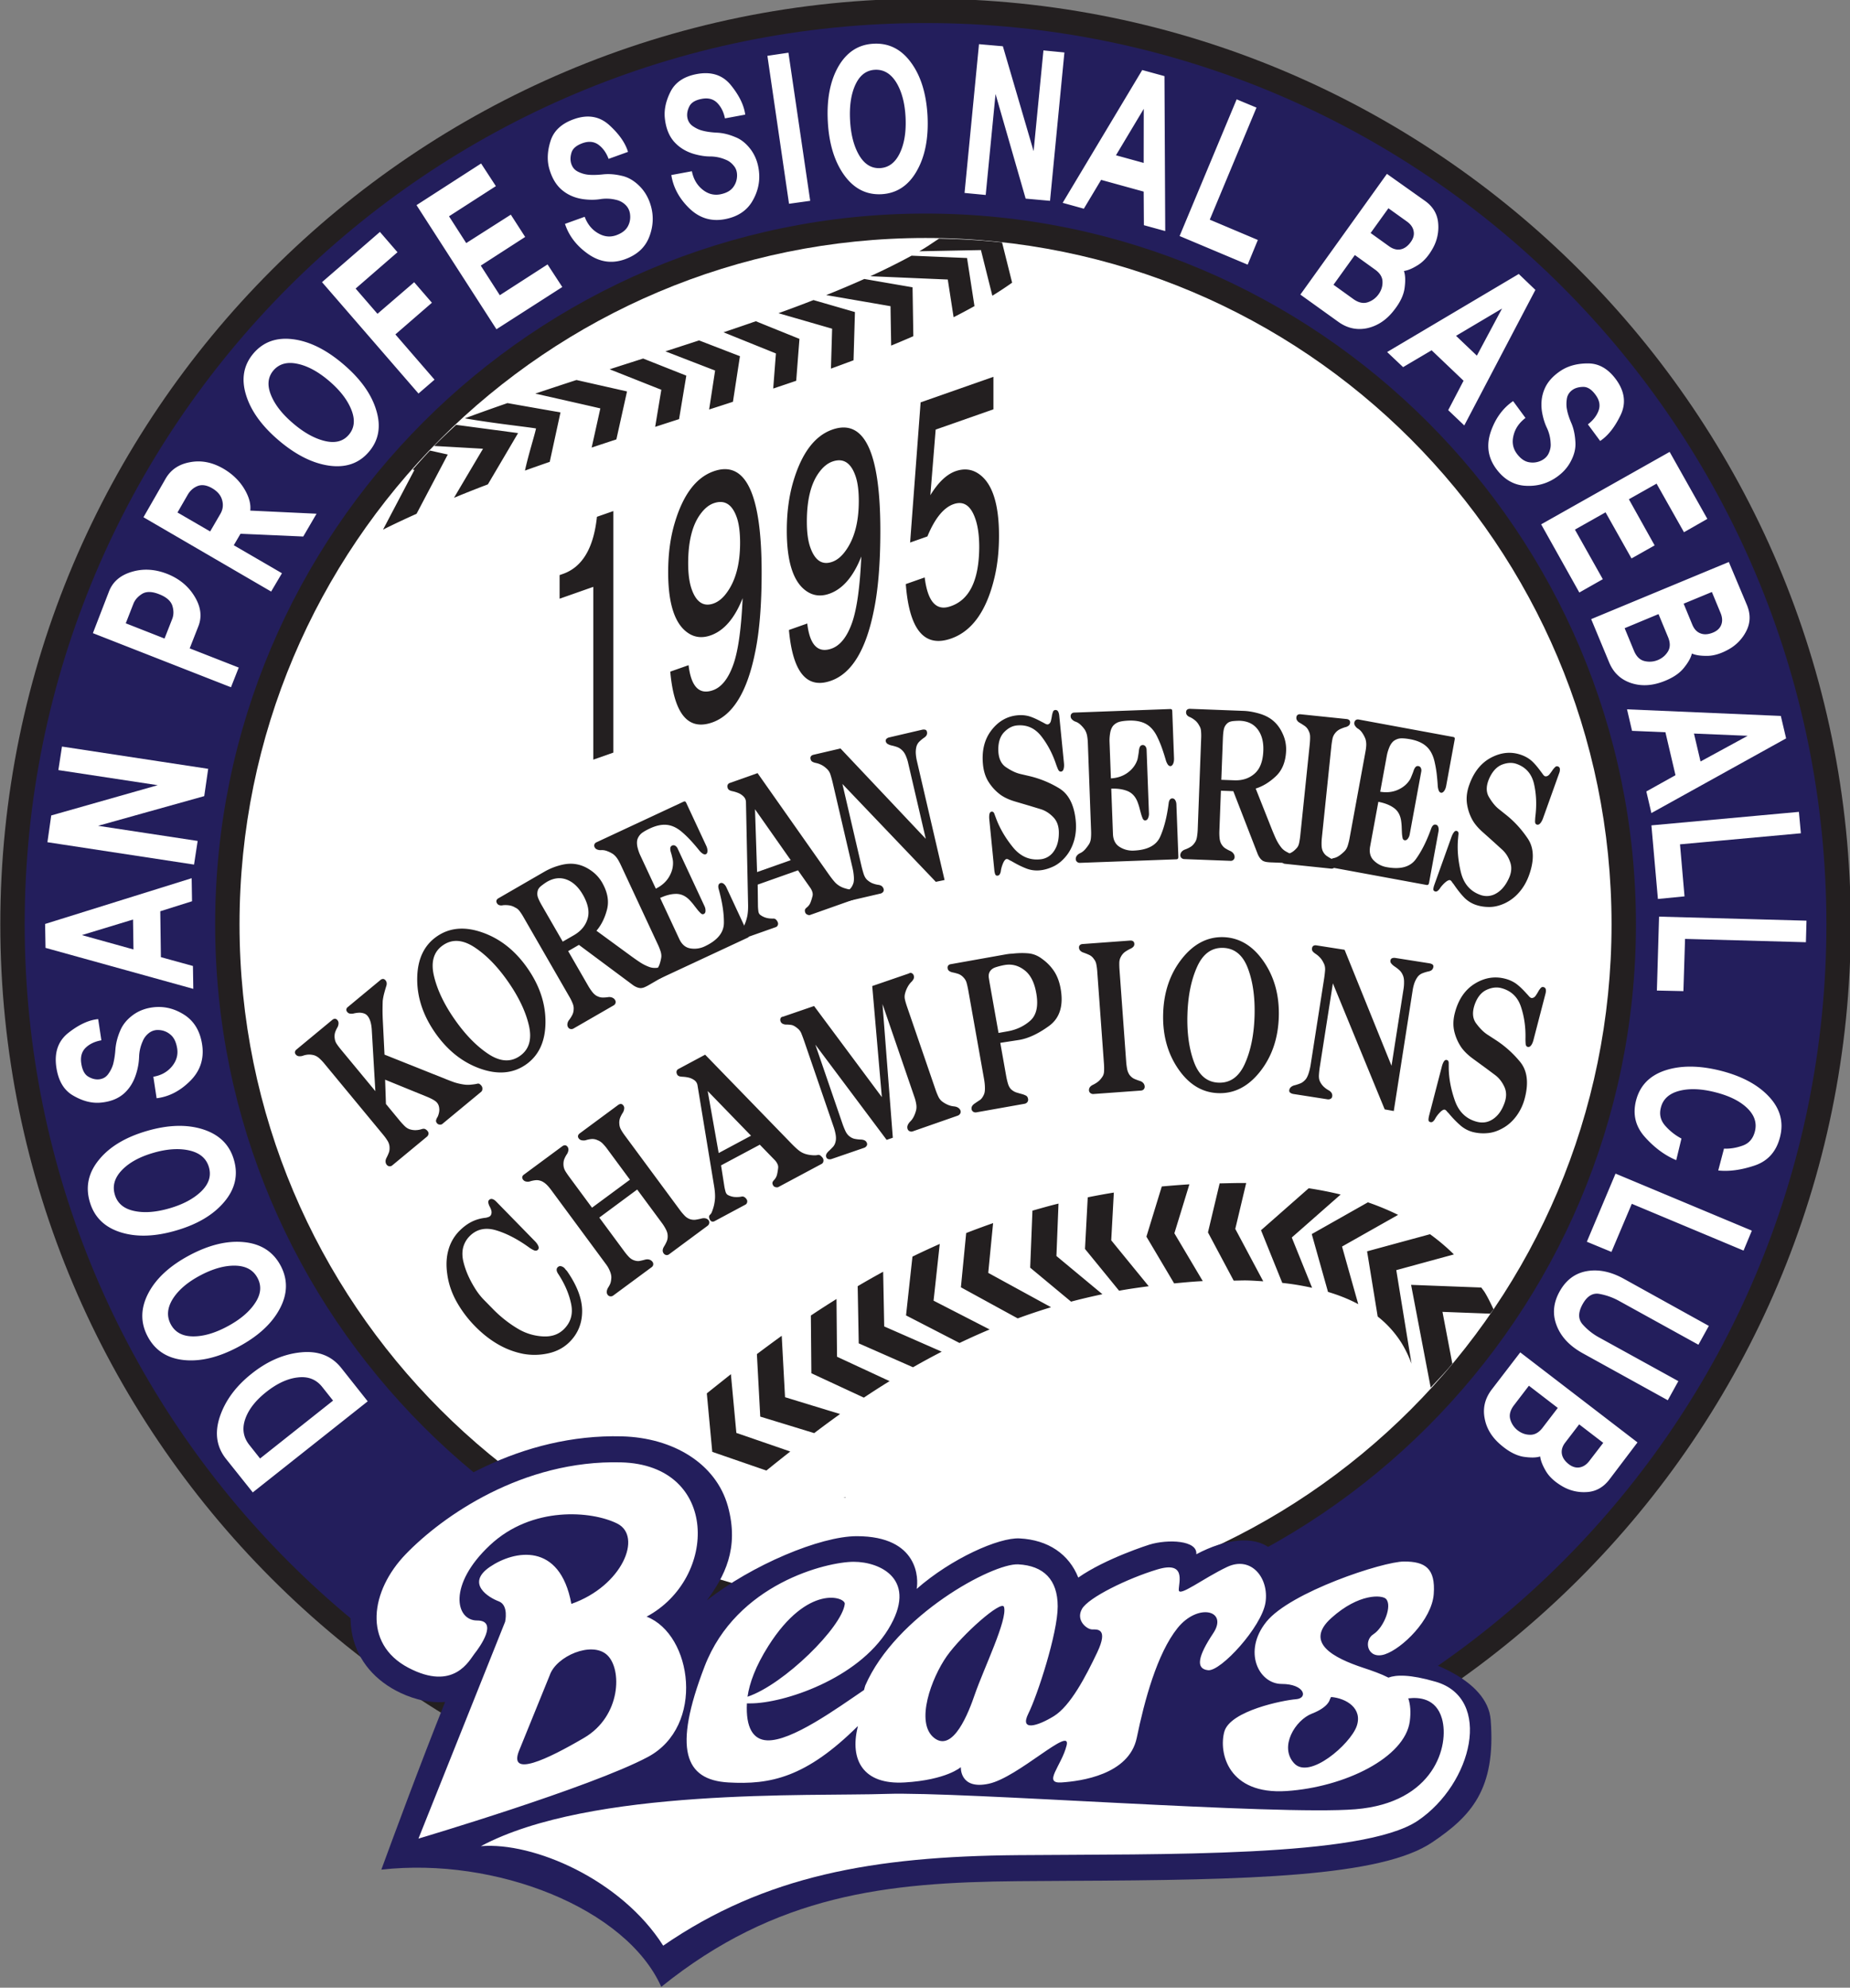 <svg xmlns="http://www.w3.org/2000/svg" xml:space="preserve" width="497.239" height="533.949" viewBox="0 0 497.239 533.949"><rect x="0" y="0" width="497.239" height="533.949" fill="#808080" stroke="none"/><defs><clipPath id="a" clipPathUnits="userSpaceOnUse"><path d="M0 841.89h595.276V0H0Z"/></clipPath></defs><g clip-path="url(#a)" style="stroke-width:.69" transform="matrix(1.932 0 0 -1.932 -335.733 1446.805)"><path d="M173.818 620.342c0-70.971 57.744-128.714 128.715-128.714 70.976 0 128.719 57.743 128.719 128.714 0 70.967-57.743 128.708-128.719 128.708-70.971 0-128.715-57.741-128.715-128.708" style="fill:#231f20;fill-opacity:1;fill-rule:nonzero;stroke:none;stroke-width:.69"/><path d="M427.861 620.342c0-69.218-56.118-125.328-125.328-125.328-69.209 0-125.324 56.11-125.324 125.328 0 69.209 56.115 125.319 125.324 125.319s125.328-56.11 125.328-125.319" style="fill:#231e5c;fill-opacity:1;fill-rule:nonzero;stroke:none;stroke-width:.69"/><path d="M203.706 620.342c0-54.5 44.334-98.828 98.827-98.828 54.5 0 98.831 44.328 98.831 98.828 0 54.49-44.331 98.827-98.831 98.827-54.493 0-98.827-44.337-98.827-98.827" style="fill:#231f20;fill-opacity:1;fill-rule:nonzero;stroke:none;stroke-width:.69"/><path d="M397.971 620.342c0-52.71-42.729-95.442-95.438-95.442-52.703 0-95.436 42.732-95.436 95.442s42.733 95.432 95.436 95.432c52.709 0 95.438-42.723 95.438-95.432" style="fill:#fff;fill-opacity:1;fill-rule:nonzero;stroke:none;stroke-width:.69"/><path d="M227.613 535.285v-.004c-3.784-3.91-5.621-8.848-4.926-13.21.563-3.533 2.765-6.471 6.199-8.286 1.686-.895 4.187-1.789 6.812-1.561-3.434-8.563-7.34-19.134-8.872-23.32 15.979 1.796 34.068-5.384 38.945-16.294 15.96 12.861 31.417 14.528 49.594 14.69l7.116.048c25.123.104 43.445.557 50.551 5.362 5.366 3.619 8.872 7.323 8.126 17.004-.436 5.79-9.358 8.309-9.97 8.452 2.927 1.791 5.714 6.648 5.684 9.824-.02 2.223-.294 7.528-7.743 6.729-2.458-.267-10.356-1.591-16.271-4.805-.527 1.49-1.295 2.842-2.51 3.756-2.133 1.592-5.96 1.315-10.145-.914.197 1.963-3.973 2.119-6.514 1.343-.066-.019-6.105-1.924-9.906-4.585-1.279 3.233-4.16 5.247-8.178 5.447-2.865.143-9.452-2.767-14.308-7.024.27 1.329.34 7.334-8.33 7.334-5.072 0-14.606-4.01-20.853-8.929 2.389 3.258 4.56 7.186 2.922 13.1-1.646 5.906-7.578 9.525-14.759 9.71-13.856.357-25.961-6.929-32.664-13.867" style="fill:#231e5c;fill-opacity:1;fill-rule:nonzero;stroke:none;stroke-width:.69"/><path d="M280.666 520c5.494 8.686 10.744 6.805 10.632 5.853-.355-3.196-8.445-11.201-13.528-12.905.271 1.894 1.116 4.238 2.896 7.052m24.825-1.414c2.13 3.009 7.64 7.875 7.959 6.847.532-1.729-2.795-8.515-4.063-12.172-.817-2.399-3.003-8.157-5.671-6.027-2.655 2.133-.351 8.332 1.775 11.352m-30.415-17.557c5.851-.339 10.81.661 18.043 7.842-.02-.081-.025-.139-.04-.218-1.065-4.43.71-7.982 6.564-7.624 5.848.356 7.801 2.128 7.801 2.128s-.182-3.191 3.896-2.304c4.084.879 11.532 8.151 10.82 5.318-.711-2.843-3.371-5.318-.711-5.142s9.4 1.061 10.47 6.205c1.063 5.142 2.825 11.708 5.666 15.251 2.846 3.544 7.1 2.481 4.969-.714-2.123-3.185-2.489-4.957-.705-5.138 1.767-.176 7.444 6.024 7.976 9.396.53 3.375-1.95 6.556-5.329 4.966-3.36-1.591-6.733-4.258-6.733-3.191s1.065 4.072-3.019 2.829c-4.072-1.229-9.568-3.896-10.454-5.491-.888-1.595.705-2.838 1.415-2.838.713 0 2.309.181.713-3.194-1.598-3.362-3.73-7.444-6.029-8.863-2.308-1.418-4.784-2.128-3.555.352 1.247 2.486 4.086 11.172 4.086 14.901 0 3.723-1.951 5.666-5.496 5.853-3.551.175-17.024-7.091-21.275-16.849-.071-.214-.117-.41-.172-.623-3.797-2.582-10.115-7.157-13.483-7-1.963.085-2.983 1.795-2.81 5.142h.492c4.611 0 14.903 3.373 19.156 10.281 4.258 6.919-1.062 9.404-4.786 9.404-3.721 0-16.313-3.018-20.749-14.546-4.436-11.524-2.752-15.777 3.279-16.133m87.431 7.8c-.899-2.482-6.565-7.444-8.69-5.143-2.138 2.309.167 6.028 2.476 6.913 2.312.896 2.48 1.953 2.48 1.953l.177.358c2.136-.177 4.434-1.596 3.557-4.081m10.989 6.204c-3.579 1.043-5.512.967-6.566.571-1.025.524-2.235.948-3.546 1.381-3.992 1.329-8.245 3.463-4.388 6.914 3.856 3.462 7.051 3.196 7.584 2.663.926-.924-.274-3.986-1.73-4.92-1.466-.923-.807-3.59 1.598-2.795 2.389.796 6.518 4.791 6.787 8.376.261 3.59-1.203 4.524-4.124 4.524-2.942 0-15.837-4.252-19.159-8.38-3.325-4.124-1.065-8.644 2.13-8.644 3.191 0 3.724-1.99 1.994-2.124-1.727-.128-9.177-1.594-9.977-4.523-.802-2.929.532-8.776 8.643-8.243 8.111.534 16.501 4.653 17.162 9.705.168 1.305.075 2.333-.21 3.18 1.463.172 3.863.053 4.685-2.822 1.067-3.725-1.063-11.706-12.048-12.596-11.002-.886-54.801 2.486-65.26 2.134-10.462-.358-41.146.884-56.397-7.267 7.274.614 19.509-4.615 25.363-13.834 14.185 9.753 29.254 12.415 49.297 12.586 20.039.176 48.05-.353 55.679 4.786 7.624 5.148 10.465 17.028 2.483 19.328m-127.5-9.571 4.253 10.461c.895 2.663 5.856 4.796 7.979 2.834 2.123-1.943 1.955-8.51-3.186-11.523-5.138-3.011-10.594-5.591-9.046-1.772m-14.006-12.244s23.935 7.1 31.917 11.353c7.984 4.258 6.206 17.024-.173 19.51 9.932 5.323 10.104 21.099-3.551 21.452-13.658.357-24.827-7.443-29.963-12.767-4.892-5.062-6.032-12.413.35-15.781 6.384-3.366 8.512 1.067 9.224 1.953.71.88 3.371 4.609.35 4.609-3.01 0-4.076 4.971 1.778 10.457 5.851 5.505 14.183 4.791 17.724 3.019 3.553-1.771.705-8.685-6.382-11.17-1.593 8.685-7.973 7.442-11.342 5.142-3.371-2.305-.185-4.258 1.243-4.786 1.415-.533.882-2.842.882-2.842z" style="fill:#fff;fill-opacity:1;fill-rule:nonzero;stroke:none;stroke-width:.69"/><path d="m259.098 644.217-2.785-.976v24.025l-4.687-1.649v3.286l.472.167c2.688.943 4.263 3.585 4.722 7.938l2.278.795zM273.065 678.894q-.993-.352-1.816-1.467c-1.154-1.529-1.737-3.828-1.737-6.891q.001-2.237.497-3.623c.639-1.79 1.654-2.447 3.028-1.962.657.234 1.271.719 1.816 1.466 1.258 1.691 1.882 4.019 1.882 6.977 0 1.347-.132 2.447-.391 3.309-.631 2.005-1.727 2.733-3.279 2.191m-6.044-23.415 2.546.896q.523-4.394 3.265-3.524 1.908.578 2.993 3.7c.661 1.919 1.077 4.957 1.265 9.142q-1.661-4.197-4.454-5.175c-1.171-.41-2.226-.295-3.165.353-1.826 1.246-2.742 4.065-2.742 8.422 0 2.543.302 4.825.916 6.876 1.167 3.925 2.973 6.31 5.418 7.168 4.448 1.561 6.67-3.12 6.67-14.052 0-4.553-.304-8.272-.916-11.177q-1.656-8.18-5.958-9.695c-3.368-1.176-5.31 1.176-5.838 7.066M289.568 684.684c-.654-.234-1.262-.718-1.808-1.457-1.161-1.539-1.737-3.838-1.737-6.89 0-1.495.16-2.71.495-3.625.646-1.799 1.65-2.452 3.025-1.97.667.233 1.269.722 1.816 1.466q1.888 2.536 1.89 6.986c0 1.348-.13 2.442-.398 3.3-.635 2.005-1.725 2.742-3.283 2.19m-6.038-23.414 2.549.9c.344-2.933 1.435-4.109 3.261-3.529 1.273.396 2.273 1.625 2.998 3.706.655 1.913 1.076 4.957 1.261 9.142q-1.657-4.203-4.452-5.18c-1.166-.41-2.226-.291-3.168.357-1.828 1.247-2.746 4.057-2.746 8.423 0 2.539.307 4.824.918 6.876 1.172 3.92 2.973 6.305 5.417 7.167 4.449 1.557 6.679-3.119 6.679-14.052 0-4.553-.308-8.272-.921-11.176q-1.655-8.188-5.955-9.696c-3.363-1.181-5.311 1.177-5.841 7.062M299.789 667.651l2.628.923c.411-3.337 1.588-4.68 3.521-4.032 2.677.852 4.033 3.585 4.066 8.224q-.001 2.52-.592 4.103-.95 2.61-2.977 1.896c-1.39-.486-2.608-1.986-3.642-4.49l-2.404-.847 1.461 19.489 10.129 3.553v-4.519l-8.036-2.819-.74-9.124q1.637 2.678 3.516 3.343c1.213.42 2.302.281 3.277-.415 1.836-1.3 2.759-4.162 2.759-8.556 0-2.086-.202-4.001-.616-5.768-1.094-4.656-3.112-7.508-6.049-8.533-3.723-1.308-5.819 1.22-6.301 7.572M291.379 540.6l.054.047c-.109.01-.208.029-.312.042zm47.862 43.594a139 139 0 0 1-3.84-.299c-1.037-3.381-2.137-6.976-2.137-6.976l3.855-6.501c1.313.125 2.625.253 3.984.319l-3.949 6.649c.185.603 1.118 3.636 2.087 6.808m-34.729-8.29a112 112 0 0 1-3.797-1.762c-.436-3.957-.893-8.176-.893-8.176l7.44-3.834a92 92 0 0 0 4.189 1.881l-7.801 4.005c.106.924.477 4.362.862 7.886m-14.365-7.656c-1.22-.763-2.41-1.525-3.566-2.301l.071-8.024 7.304-3.39c1.157.776 2.354 1.543 3.576 2.295l-7.309 3.391c-.013.852-.043 4.333-.076 8.029m6.49 3.79a116 116 0 0 1-3.543-2.01l.147-7.947s3.652-1.606 7.553-3.324q1.939 1.109 3.992 2.166c-3.792 1.662-7.244 3.181-8.002 3.51-.017 1.009-.083 4.438-.147 7.605m-21.18-14.244c-1.152-.918-2.27-1.804-3.351-2.67l.759-8.129 7.525-2.6c1.07.861 2.171 1.743 3.327 2.648-3.249 1.119-6.586 2.271-7.499 2.584-.087.934-.426 4.553-.761 8.167m7.071 5.339a213 213 0 0 1-3.455-2.548l.467-8.69s3.688-1.124 7.502-2.295q1.742 1.321 3.604 2.656a1759 1759 0 0 0-7.657 2.339c-.06 1.123-.274 5.033-.461 8.538m64.614 21.238c-1.261.019-2.463-.028-3.693-.048l-1.623-6.814s1.727-3.243 3.576-6.705c.604 0 1.177.033 1.79.024.807-.014 1.553-.076 2.324-.119-1.928 3.605-3.642 6.829-3.891 7.285.157.643.873 3.663 1.517 6.377m28.898-9.924a28 28 0 0 1-3.322 2.809c-3.865-1.047-8.756-2.38-8.756-2.38l1.474-9.062a14.5 14.5 0 0 0 3.345-3.725c.543-.89.99-1.842 1.365-2.833a7943 7943 0 0 0-2.121 13.005c1.19.324 4.725 1.291 8.015 2.186m5.514-7.629c-.386.8-.756 1.6-1.225 2.363-.147.237-.327.437-.475.662l-9.769.371s1.628-8.548 2.728-14.29c1.01 1.104 2.055 2.171 3.011 3.324-.555 2.941-1.113 5.833-1.372 7.212 1.679-.065 4.494-.17 6.646-.251.141.21.308.4.456.609m-13.278 13.129a36 36 0 0 1-4.202 1.742l-7.809-4.414s1.143-4.07 2.262-8.042c1.539-.462 2.942-1.024 4.207-1.701a4251 4251 0 0 0-2.256 8.01c1.202.677 4.875 2.753 7.798 4.405m-56.342-1.148a107 107 0 0 1-3.745-1.381l-.735-7.543s3.678-2.015 7.903-4.324a86 86 0 0 0 4.639 1.553l-8.737 4.776c.106 1.129.423 4.353.675 6.919m16.795 4.247a92 92 0 0 1-3.629-.661l-.383-7.177s2.363-2.89 4.742-5.809c1.342.248 2.734.438 4.124.624-2.45 2.995-4.839 5.923-5.215 6.386.036.643.203 3.728.361 6.637m-7.696-1.533c-1.24-.295-2.429-.643-3.627-.98-.152-3.877-.314-7.929-.314-7.929l5.686-4.723c1.425.38 2.882.718 4.366 1.032-2.894 2.4-5.806 4.819-6.4 5.315.026.657.154 3.818.289 7.285m39.252 1.262a52 52 0 0 1-4.444.871l-6.635-5.837 2.958-7.323a37 37 0 0 0 4.147-.681c-1.241 3.07-2.456 6.075-2.824 6.995.696.604 3.632 3.194 6.798 5.975" style="fill:#231f20;fill-opacity:1;fill-rule:nonzero;stroke:none;stroke-width:.69"/><path d="M215.215 557.343c-1.427-.153-2.896-.835-4.398-2.024-1.504-1.191-2.478-2.453-2.931-3.777q-.684-2 .575-3.586l1.494-1.885 10.155 8.048-1.494 1.881c-.839 1.066-1.97 1.514-3.401 1.343m-10.86-5.472c.761 2.262 2.237 4.262 4.443 6.004 2.197 1.748 4.492 2.734 6.874 2.958 2.387.233 4.251-.495 5.595-2.195l3.662-4.619-15.989-12.663-3.677 4.605c-1.36 1.682-1.659 3.648-.908 5.91M206.485 572.885c-1.476.029-3.109-.434-4.872-1.371-1.758-.933-3.03-2.029-3.809-3.266-.766-1.248-.86-2.406-.272-3.516q.885-1.65 3.044-1.68 2.183-.034 4.819 1.376c1.76.938 3.061 2.029 3.873 3.266.816 1.219.92 2.382.332 3.481-.588 1.11-1.616 1.677-3.115 1.71m-12.088-3.858c1.083 2.077 2.991 3.83 5.723 5.291 2.734 1.457 5.285 2.077 7.624 1.834 2.345-.239 4.037-1.333 5.067-3.257 1.03-1.939.989-3.939-.122-6.015-1.101-2.07-3.038-3.838-5.775-5.296q-4.094-2.183-7.565-1.823c-2.316.243-3.993 1.329-5.022 3.261-1.033 1.93-1 3.939.07 6.005M200.15 588.894c-1.436.334-3.13.233-5.042-.324-1.902-.551-3.366-1.351-4.375-2.404-1.012-1.058-1.337-2.176-.992-3.381.345-1.201 1.215-1.962 2.633-2.281q2.106-.48 4.968.348c1.915.552 3.401 1.356 4.451 2.381 1.05 1.038 1.395 2.142 1.045 3.343-.35 1.199-1.233 1.975-2.688 2.318m-12.585-1.262c1.476 1.805 3.706 3.129 6.66 3.986 2.967.862 5.58.933 7.819.21 2.24-.724 3.676-2.134 4.277-4.243.611-2.1.164-4.053-1.36-5.847-1.509-1.791-3.746-3.12-6.724-3.977-2.957-.861-5.539-.928-7.75-.215-2.209.715-3.622 2.13-4.226 4.23q-.923 3.164 1.304 5.856M192.338 607.78c.868.619 1.887.961 3.049 1.056 1.466.106 2.845-.285 4.144-1.151 1.299-.886 2.087-2.233 2.364-4.062.296-1.961-.254-3.652-1.659-5.052-1.4-1.4-2.962-2.205-4.674-2.409l-.454 2.99c1.062.18 1.92.646 2.561 1.404.642.762.898 1.61.754 2.533-.14.858-.434 1.5-.919 1.905a2.64 2.64 0 0 1-1.656.653 1.98 1.98 0 0 1-1.387-.444 2.7 2.7 0 0 1-.835-1.118 5.7 5.7 0 0 1-.501-2.214 8.7 8.7 0 0 0-.427-2.367c-.355-1.125-.933-2.039-1.727-2.729-.809-.691-1.854-1.099-3.178-1.223-1.225-.114-2.48.2-3.779.947-1.321.729-2.105 2.038-2.394 3.919-.325 2.12.251 3.743 1.717 4.876q2.18 1.694 4.096 1.871l.446-2.947c-.879-.157-1.61-.486-2.171-1.02-.553-.532-.77-1.265-.624-2.209.143-.933.478-1.542.984-1.828.495-.296.99-.414 1.461-.372.563.057.987.295 1.309.743.32.443.538.896.675 1.362.142.553.263 1.238.32 2.086.07.838.289 1.715.684 2.619.36.843.964 1.566 1.821 2.181M185.166 618.847l7.177-1.996-.061 4.157zm15.324 4.705-4.418-1.391.086-6.382 4.459-1.228.05-3.181-20.559 5.7-.058 3.325 20.389 6.361zM202.189 638.17l-14.764-4.128 13.848-2.105-.504-3.286-20.397 3.11.53 3.719 14.812 4.209-13.82 2.1.502 3.272 20.341-3.096zM197.75 664.651c-.223.667-.839 1.21-1.861 1.6q-1.448.57-2.333.047c-.584-.361-.992-.814-1.218-1.371l-1.067-2.729 5.394-2.119 1.073 2.734c.216.562.218 1.167.012 1.838m-5.653 4.7c1.593.48 3.226.381 4.903-.267 1.694-.667 2.978-1.714 3.847-3.157q1.31-2.15.526-4.138l-1.208-3.076 6.823-2.671-1.081-2.738-19.209 7.524 2.247 5.818q.782 1.999 3.152 2.705M204.68 679.317q-.263 1.006-1.4 1.667c-.746.429-1.416.529-1.994.31-.588-.233-1.05-.633-1.395-1.219l-1.425-2.468 4.545-2.637 1.43 2.457c.34.59.426 1.219.239 1.89m11.283-5.052-8.732.381-.933-1.595 6.701-3.891-1.504-2.547-17.762 10.332 3.1 5.396c.725 1.234 1.851 1.992 3.408 2.263 1.563.29 3.092-.024 4.613-.906q1.83-1.071 2.859-2.727c.685-1.115.987-2.149.878-3.101l9.222-.434zM222.667 691.86c-.543 1.381-1.57 2.724-3.104 4.034-1.527 1.3-3.003 2.1-4.429 2.39q-2.13.448-3.317-.924c-.776-.915-.893-2.047-.358-3.386.53-1.342 1.552-2.665 3.082-3.966 1.529-1.31 3.013-2.129 4.448-2.466q2.148-.5 3.31.871c.784.915.91 2.062.368 3.447m-8.111 9.833c2.293-.294 4.626-1.457 6.99-3.476 2.379-2.024 3.913-4.166 4.575-6.404.688-2.243.343-4.176-1.027-5.771-1.367-1.609-3.219-2.244-5.531-1.924-2.311.328-4.657 1.509-7.031 3.533q-3.555 3.03-4.545 6.352c-.67 2.214-.307 4.124 1.053 5.728 1.377 1.606 3.208 2.257 5.516 1.962M223.25 708.741l3.039-3.51 5.105 4.392 2.468-2.853-5.083-4.405 5.448-6.291-2.232-1.928-13.422 15.486 8.055 6.986 2.443-2.825zM242.84 703.084l-11.121 17.257 8.986 5.79 2.054-3.147-6.518-4.195 2.394-3.724 6.204 3.952 1.996-3.099-6.176-3.986 2.648-4.115 6.643 4.281 2.051-3.142zM262.72 723.013c.753-.743 1.301-1.681 1.618-2.824.395-1.424.309-2.862-.256-4.3q-.85-2.165-3.361-3.072-2.701-.971-5.123.729c-1.608 1.129-2.683 2.529-3.222 4.19l2.74.986q.573-1.534 1.846-2.277c.852-.505 1.697-.594 2.557-.285q1.172.423 1.613 1.253c.289.546.38 1.129.282 1.756a2.13 2.13 0 0 1-.701 1.281 2.7 2.7 0 0 1-1.237.629 5.5 5.5 0 0 1-2.192.095c-.718-.114-1.493-.114-2.328-.009-1.136.152-2.118.562-2.929 1.224-.822.662-1.421 1.623-1.806 2.904-.36 1.186-.317 2.496.127 3.915q.649 2.142 3.226 3.071c1.947.7 3.599.429 4.968-.814 1.36-1.237 2.229-2.482 2.6-3.719l-2.699-.972c-.319.849-.791 1.511-1.404 1.962-.62.448-1.36.529-2.223.22-.857-.31-1.359-.744-1.531-1.3-.173-.553-.185-1.053-.051-1.514q.242-.808.969-1.159a4.1 4.1 0 0 1 1.42-.414c.548-.052 1.233-.038 2.034.048q1.225.135 2.628-.2c.867-.19 1.676-.657 2.435-1.404M278.239 728.051c.619-.853 1.002-1.863 1.124-3.03.159-1.457-.158-2.846-.949-4.175-.791-1.314-2.067-2.138-3.814-2.462-1.885-.352-3.531.158-4.936 1.519-1.4 1.366-2.229 2.905-2.496 4.624l2.861.529c.213-1.072.695-1.901 1.453-2.529q1.137-.929 2.473-.686c.817.158 1.42.472 1.798.967.378.49.561 1.057.561 1.671 0 .539-.152.996-.487 1.372-.314.385-.69.657-1.106.814a5.5 5.5 0 0 1-2.14.443c-.731 0-1.499.128-2.309.361q-1.638.495-2.693 1.663c-.697.776-1.131 1.823-1.293 3.133-.165 1.219.091 2.486.753 3.814q.99 1.993 3.685 2.49c2.031.377 3.622-.147 4.763-1.585 1.147-1.424 1.796-2.781 1.963-4.057l-2.82-.524c-.178.886-.538 1.605-1.07 2.147-.528.538-1.248.739-2.151.567-.895-.167-1.461-.51-1.722-1.028-.264-.51-.358-1.006-.302-1.472.073-.557.335-.981.766-1.29.444-.301.888-.515 1.339-.624.535-.147 1.202-.242 2.014-.286q1.225-.05 2.559-.614c.822-.314 1.54-.905 2.176-1.752M283.542 720.531l-3.008 20.572 2.927.434 3.028-20.596zM298.963 727.58q.947 1.998.791 4.999c-.102 1.985-.537 3.591-1.294 4.829-.771 1.234-1.752 1.809-2.954 1.752q-1.802-.093-2.714-2.043c-.611-1.3-.857-2.943-.758-4.929q.152-3.005 1.26-4.904c.744-1.257 1.71-1.853 2.91-1.796 1.202.068 2.12.758 2.759 2.092m1.559 12.576c1.368-1.864 2.124-4.339 2.291-7.42.152-3.1-.35-5.657-1.516-7.676-1.157-2.028-2.803-3.091-4.903-3.2q-3.161-.158-5.192 2.676c-1.349 1.891-2.108 4.39-2.265 7.491-.157 3.08.337 5.619 1.484 7.609 1.164 1.99 2.789 3.048 4.895 3.148 2.105.114 3.852-.762 5.206-2.628M316.463 721.247l-4.19 14.546-1.369-14.038-2.943.282 2.01 20.685 3.322-.29 4.275-14.586 1.368 14.009 2.917-.286-2.001-20.628zM332.893 733.731l-3.866-6.457 3.856-1.062zm.02-16.18-.03 4.671-5.922 1.633-2.402-4.009-2.948.815 11.069 18.466 3.094-.848.107-21.542zM337.879 716.046l7.938 19.004 2.76-1.148-6.5-15.58 6.688-2.824-1.415-3.433zM364.043 706.832a2.96 2.96 0 0 1 1.522 1.123c.373.519.563 1.105.543 1.744-.01.633-.358 1.195-1.03 1.675l-2.817 2.029-2.971-4.133 2.76-1.986c.703-.505 1.375-.653 1.993-.452m4.591 7.361c.517.105.994.444 1.405 1.02q.555.766.396 1.524c-.091.505-.401.942-.92 1.319l-2.585 1.851-2.476-3.441 2.574-1.849c.535-.381 1.069-.528 1.606-.424m.551-5.342c-.124-1.01-.632-2.066-1.515-3.172-1.022-1.314-2.262-2.128-3.695-2.448q-2.148-.448-3.999.873l-5.296 3.799 12.042 16.785 5.305-3.761c1.107-.79 1.71-1.815 1.822-3.067a5.98 5.98 0 0 0-.741-3.515c-.578-1.047-1.26-1.818-2.019-2.304-.771-.496-1.436-.776-2.001-.857.195-.548.231-1.324.097-2.333M382.735 705.96l-6.398-3.79 2.898-2.757zm-7.486-14.124 2.135 4.091-4.444 4.233-3.968-2.343-2.22 2.1 18.312 10.852 2.313-2.214-9.894-18.847zM392.282 684.684c-.492-.937-1.248-1.724-2.257-2.362q-1.883-1.18-4.2-.99c-1.548.138-2.848.919-3.906 2.353-1.131 1.542-1.388 3.242-.761 5.118.639 1.866 1.674 3.301 3.119 4.291L386 690.75c-.87-.657-1.431-1.471-1.661-2.423-.246-.957-.092-1.8.451-2.534.492-.67 1.045-1.071 1.653-1.189a2.74 2.74 0 0 1 1.766.228c.481.238.84.586 1.04 1.047.203.458.292.905.248 1.362a5.45 5.45 0 0 1-.522 2.134c-.309.643-.537 1.395-.68 2.232-.172 1.129-.061 2.187.351 3.158.403.972 1.166 1.829 2.277 2.562q1.567 1.02 3.805 1.004c1.491-.003 2.774-.747 3.86-2.219 1.217-1.666 1.44-3.328.629-4.994-.807-1.667-1.75-2.853-2.831-3.567l-1.704 2.309c.725.558 1.222 1.191 1.486 1.915.261.719.127 1.452-.426 2.195-.533.733-1.091 1.094-1.675 1.099-.578 0-1.08-.124-1.475-.38q-.71-.477-.837-1.262c-.081-.542-.081-1.028.015-1.495q.138-.809.624-1.933c.32-.758.492-1.615.547-2.576q.101-1.331-.659-2.739M388.179 675.96l17.875 10.072 5.245-9.315-3.251-1.856-3.813 6.756-3.852-2.171 3.581-6.414-3.216-1.815-3.611 6.411-4.261-2.401 3.88-6.895-3.267-1.853zM402.544 656.951a3 3 0 0 1 1.89.148q.898.38 1.392 1.195c.327.553.327 1.209.008 1.98l-1.327 3.205-4.712-1.961 1.298-3.143q.501-1.194 1.451-1.424m7.811 3.843c.502-.195 1.086-.153 1.741.119.575.238.959.605 1.141 1.09.185.486.15 1.015-.087 1.605l-1.219 2.943-3.929-1.624 1.207-2.924q.388-.93 1.146-1.209m-2.358-4.839c-.644-.79-1.639-1.419-2.968-1.904-1.577-.566-3.053-.614-4.448-.123-1.375.49-2.361 1.432-2.942 2.833l-2.501 6.018 19.149 7.944 2.519-5.986q.777-1.889-.069-3.576a6 6 0 0 0-2.491-2.596q-1.575-.88-2.952-.895c-.913-.009-1.628.091-2.146.325-.131-.573-.506-1.253-1.151-2.04M416.909 646.556l-7.471.314.913-3.885zm-14.098-7.738 4.055 2.262-1.4 5.97-4.644.196-.698 2.991 21.397-.919.735-3.12-18.743-10.385zM403.518 634.104l20.518 1.875.275-2.976-16.816-1.538.629-7.234-3.703-.361zM404.581 621.414l20.511-.563-.082-2.996-16.813.463-.228-7.262-3.69.081zM406.97 587.552c-1.585.666-3.032 1.738-4.345 3.205-1.318 1.461-1.734 3.156-1.248 5.076q.795 3.108 4.043 4.195 3.267 1.08 7.721-.038c2.949-.748 5.199-1.953 6.736-3.61 1.552-1.656 2.064-3.528 1.537-5.6-.513-2.038-1.702-3.362-3.559-3.981-1.859-.619-3.542-.847-5.04-.681l.8 3.038q1.26-.058 2.592.419 1.329.465 1.709 1.982.445 1.762-1.072 3.233c-1.02.981-2.496 1.714-4.464 2.21-1.948.494-3.619.551-5.017.18-1.384-.372-2.24-1.143-2.529-2.324-.253-.967-.033-1.819.642-2.561a7.9 7.9 0 0 1 2.221-1.738zM398.526 585.681l18.964-7.929-1.154-2.772-15.547 6.505-2.831-6.69-3.424 1.414zM393.961 560.705c-1.803.999-3.013 2.271-3.621 3.847-.614 1.561-.478 3.142.4 4.729.883 1.594 2.138 2.546 3.774 2.838 1.643.29 3.353-.062 5.159-1.057l11.832-6.553-1.448-2.619-11.023 6.081a8.9 8.9 0 0 1-2.721.98q-1.427.28-2.377-1.442c-.634-1.153-.624-2.086.031-2.81a8.4 8.4 0 0 1 2.264-1.794l11.033-6.077-1.468-2.657zM383.882 551.514a2.98 2.98 0 0 1 1.06-1.553c.515-.386 1.08-.59 1.722-.59.632-.01 1.21.315 1.718.981l2.109 2.752-4.016 3.086-2.071-2.705c-.527-.69-.699-1.343-.522-1.971m7.178-4.801c.091-.527.406-1.004.966-1.438.495-.375 1.002-.524 1.499-.442q.762.129 1.349.886l1.943 2.529-3.35 2.57-1.925-2.513c-.414-.529-.568-1.058-.482-1.592m-5.352-.4c-.994.172-2.023.701-3.104 1.62-1.271 1.062-2.04 2.315-2.292 3.753-.27 1.441.068 2.762.986 3.97l3.972 5.172 16.31-12.519-3.926-5.181c-.83-1.071-1.872-1.652-3.125-1.723a5.9 5.9 0 0 0-3.465.837q-1.553.921-2.236 2.091-.69 1.177-.786 2.019c-.561-.176-1.327-.19-2.334-.039" style="fill:#fff;fill-opacity:1;fill-rule:nonzero;stroke:none;stroke-width:.69"/><path d="M248.243 694.136c4.048-.914 7.918-1.79 9.051-2.057l-1.209-5.448q1.714.574 3.439 1.139l1.481 6.667-7.036 1.59a661 661 0 0 1-5.726-1.891m-9.808-3.438c4.055-.709 8.641-1.185 9.912-1.408-.236-1.087-1.055-3.625-1.54-5.858 1.144.415 2.293.814 3.447 1.214l1.494 6.876s-3.531.614-7.376 1.295c-2.003-.694-3.987-1.4-5.937-2.119m62.157 22.615a92 92 0 0 0-5.738-2.854c3.196-.136 9.235-.399 10.774-.461l.811-5.242c.998.51 1.971 1.023 2.903 1.547-.549 3.562-1.035 6.685-1.035 6.685zm-42.007-15.796c3.245-1.281 6.326-2.51 7.193-2.847-.127-.776-.474-2.838-.857-5.157q1.665.54 3.325 1.076l1.007 6.043s-2.721 1.08-6.006 2.38c-1.547-.494-3.104-.99-4.662-1.495m-24.414-10.661c2.415-.133 5.058-.286 6.8-.386-.743-1.253-2.361-3.982-4.035-6.82 1.544.64 3.12 1.262 4.712 1.867 2.283 3.858 4.2 7.129 4.2 7.129l-8.623 1.148c-1.03-.967-2.067-1.923-3.054-2.938m59.846 23.218a149 149 0 0 0-5.301-2.242c3.774-.648 7.845-1.348 8.948-1.543.008-.757.046-2.943.089-5.476q1.571.645 3.084 1.305l-.108 6.799s-3.445.59-6.712 1.157m-62.829-26.504c.064-.015.176-.043.239-.053-.989-1.875-3.241-6.152-4.362-8.29 1.511.757 3.069 1.485 4.662 2.2l4.341 8.238s-1.105.248-2.475.553c-.827-.863-1.618-1.758-2.405-2.648m81.994 31.58c-2.882.32-5.814.477-8.769.535-.91-.592-1.763-1.202-2.751-1.758 3.399.067 7.436.143 8.58.167.236-.938.915-3.667 1.587-6.348q1.444.885 2.752 1.815zm-31.106-9.833c2.922-.847 6.394-1.847 7.462-2.157-.017-.634-.081-2.814-.162-5.548 1.06.382 2.105.773 3.142 1.158.109 3.68.195 6.705.195 6.705l-5.767 1.666a180 180 0 0 0-4.87-1.824m-7.644-2.656c3.277-1.324 6.493-2.62 7.289-2.944-.051-.629-.198-2.561-.378-4.876 1.073.362 2.143.714 3.199 1.081l.451 5.824s-3.003 1.209-6.067 2.452a506 506 0 0 0-4.494-1.537m-8.085-2.648a5168 5168 0 0 1 6.913-2.672c-.101-.652-.423-2.771-.832-5.414 1.109.358 2.212.709 3.313 1.072l.974 6.338-5.687 2.195c-1.552-.505-3.109-1.01-4.681-1.519M240.512 598.132a1.5 1.5 0 0 0 .228-.219.65.65 0 0 0 .145-.457c-.008-.176-.064-.309-.16-.39l-5.417-4.481q-.13-.108-.366-.086a.51.51 0 0 0-.37.186c-.132.157-.167.314-.116.476q.082.25.21.429.158.372.206.709c.035.224.022.457-.031.7a1.27 1.27 0 0 1-.421.696c-.229.195-.624.413-1.194.652l-5.874 2.395.113-3.376 1.973-2.391c.183-.213.391-.443.62-.671q.348-.341.728-.462.456-.136.859-.114c.269.009.538.057.796.142q.301.092.482.005a1 1 0 0 0 .335-.276.5.5 0 0 0 .125-.41.6.6 0 0 0-.237-.39l-4.788-3.962a.55.55 0 0 0-.4-.138.55.55 0 0 0-.376.205.74.74 0 0 0-.167.453q-.013.264.147.552c.117.233.223.461.309.695q.138.35.087.9a1.9 1.9 0 0 1-.31.805 7 7 0 0 1-.538.742l-8.154 9.857a7 7 0 0 1-.773.82 2 2 0 0 1-.667.395 2.5 2.5 0 0 1-.898.104 2.8 2.8 0 0 1-.759-.175 1.5 1.5 0 0 0-.489-.048.62.62 0 0 0-.439.228q-.154.185-.121.377a.57.57 0 0 0 .218.333l4.955 4.1q.204.172.391.166.192.001.345-.19a.64.64 0 0 0 .15-.48 1.3 1.3 0 0 0-.13-.486 4 4 0 0 1-.335-.71 1.9 1.9 0 0 1-.06-.881q.045-.394.268-.737.228-.351.673-.887l4.71-5.69-.5 8.542q-.061.936-.328 1.505-.266.567-.684.733a2 2 0 0 1-.748.13 4 4 0 0 1-.817-.124 1.5 1.5 0 0 0-.48 0 .6.6 0 0 0-.355.219c-.101.123-.142.252-.121.371a.46.46 0 0 0 .167.294l4.58 3.791a.53.53 0 0 0 .356.138c.126 0 .241-.066.345-.19a.67.67 0 0 0 .157-.356q.023-.201-.046-.42a18 18 0 0 1-.273-.933 8 8 0 0 1-.229-1.134 37 37 0 0 1-.025-1.167q-.007-.635.035-1.514l.239-4.805 8.461-3.376c.535-.214.968-.38 1.311-.495a8.4 8.4 0 0 1 1.23-.281 3.8 3.8 0 0 1 1.02-.024q.542.052.806.114.282.078.416-.033" style="fill:#231f20;fill-opacity:1;fill-rule:nonzero;stroke:none;stroke-width:.69"/><path d="M247.36 606.261c-.444 1.929-1.405 3.953-2.886 6.086-1.481 2.128-3.044 3.728-4.69 4.808q-2.47 1.615-4.395.272-1.913-1.328-1.253-4.214c.446-1.928 1.4-3.948 2.871-6.062q2.203-3.164 4.677-4.814c1.651-1.101 3.119-1.199 4.405-.305q1.931 1.343 1.271 4.229m-6.442 12.937q3.705-1.308 6.254-4.976 2.55-3.67 2.488-7.599-.058-3.928-2.736-5.791-2.68-1.857-6.371-.543-3.694 1.322-6.247 4.986-2.55 3.671-2.488 7.6.058 3.927 2.719 5.777 2.676 1.863 6.381.546M255.521 621.127q.43 1.443-.659 3.334-.927 1.607-2.257 2.104-1.325.5-2.737-.313a8 8 0 0 1-.74-.52q-.454-.343-.543-.714-.125-.457.013-.885c.091-.292.284-.686.578-1.196l2.886-5 1.558.895c.981.572 1.618 1.334 1.901 2.295m10.851-6.848a.6.6 0 0 0 .253-.223.54.54 0 0 0 .056-.439.5.5 0 0 0-.228-.323l-2.326-1.343a6 6 0 0 0-.649-.337 1.6 1.6 0 0 0-.543-.138c-.19.003-.383.046-.57.123a2.6 2.6 0 0 0-.584.333l-7.467 5.553-1.494-.867 2.808-4.871q.212-.366.507-.757.296-.393.63-.586.442-.237.831-.238a4.5 4.5 0 0 1 .797.057q.31.037.57-.077a.8.8 0 0 0 .381-.323.54.54 0 0 0 .063-.42.55.55 0 0 0-.269-.333l-5.569-3.209a.58.58 0 0 0-.431-.072.5.5 0 0 0-.34.258c-.081.138-.112.3-.081.48.025.177.101.353.228.515q.25.323.441.695.19.37.198.833.024.399-.172.848c-.125.3-.259.576-.404.818l-6.376 11.059a8 8 0 0 1-.596.918q-.25.317-.594.467a2.2 2.2 0 0 1-.867.305 3.6 3.6 0 0 1-.837.014.9.9 0 0 0-.456 0 .55.55 0 0 0-.373.285q-.127.214-.058.391.062.18.274.296l6.437 3.719a9 9 0 0 0 2.097.856q1.184.328 2.184.172c.71-.105 1.405-.385 2.084-.848a5.2 5.2 0 0 0 1.601-1.696q1.151-1.998.695-3.771-.459-1.772-1.469-2.952l4.695-3.433q.719-.529 1.347-.942a6.3 6.3 0 0 1 1.258-.643 2.24 2.24 0 0 1 1.024-.143q.557.042.827.057c.193.013.345-.006.467-.068" style="fill:#231f20;fill-opacity:1;fill-rule:nonzero;stroke:none;stroke-width:.69"/><path d="M277.881 618.932q.092-.19.059-.29t-.165-.163l-12.179-5.676a.55.55 0 0 0-.408-.023.5.5 0 0 0-.323.286.72.72 0 0 0-.04.485q.061.26.271.495.285.301.444.758c.102.31.177.614.228.928.036.262.003.552-.096.862a8 8 0 0 1-.333.853l-5.176 11.099c-.198.42-.375.748-.533.971-.157.23-.35.429-.567.596q-.42.272-.875.429a1.9 1.9 0 0 1-.835.114 1.3 1.3 0 0 0-.492.086.63.63 0 0 0-.361.319.51.51 0 0 0-.03.404.54.54 0 0 0 .295.29l12.087 5.635a.34.34 0 0 0 .224.038q.09-.028.177-.22l2.762-5.919q.195-.413.18-.757c-.007-.223-.076-.37-.208-.433q-.197-.087-.441.066a2 2 0 0 0-.484.443q-.509.637-1.083 1.272c-.386.423-.799.838-1.249 1.228q-1.04.922-2.12 1.057-1.084.135-2.429-.495-.761-.357-1.157-.67a1.9 1.9 0 0 1-.584-.878c-.075-.329-.065-.69.031-1.095q.151-.6.368-1.066l2.173-4.658c.83.41 1.454.971 1.862 1.676.414.711.584 1.439.518 2.187a5 5 0 0 1-.117.567 6 6 0 0 1-.155.58q-.121.38-.094.628c.02.168.104.282.249.353a.46.46 0 0 0 .431-.019.83.83 0 0 0 .342-.396l3.751-8.042c.087-.186.127-.386.127-.609-.005-.229-.081-.376-.243-.448-.142-.072-.289-.029-.436.115a5 5 0 0 0-.401.432q-.253.318-.528.677a8 8 0 0 1-.581.681c-.557.59-1.184.885-1.871.89-.693.004-1.441-.186-2.253-.561l2.661-5.706q.536-1.157 1.562-1.313a3.34 3.34 0 0 1 1.963.276q2.654 1.24 2.684 3.248.027 2.006-.713 4.68-.099.322-.053.543a.41.41 0 0 0 .238.315q.236.107.477-.063a1.26 1.26 0 0 0 .381-.476z" style="fill:#231f20;fill-opacity:1;fill-rule:nonzero;stroke:none;stroke-width:.69"/><path d="m278.81 636.342.289-8.733 4.682 1.657zm13.975-11.367q.18-.229.23-.372a.65.65 0 0 0-.002-.451.45.45 0 0 0-.266-.287l-6.268-2.218q-.157-.058-.383.042a.5.5 0 0 0-.296.295q-.079.23-.041.372.035.148.231.31c.254.2.433.433.54.709q.161.41.264.834.097.293-.01.643a2.1 2.1 0 0 1-.305.6l-1.689 2.399-5.607-1.986.038-2.985q.009-.317.055-.69c.026-.249.122-.429.279-.543a2.4 2.4 0 0 1 .777-.387c.281-.085.608-.122.981-.119a.51.51 0 0 0 .418-.142 1 1 0 0 0 .254-.395.48.48 0 0 0-.013-.391.45.45 0 0 0-.264-.257l-4.456-1.576a.5.5 0 0 0-.37 0q-.163.069-.254.324c-.045.114-.055.238-.045.377a.36.36 0 0 0 .213.299c.117.105.198.205.251.3q.08.136.195.372c.203.394.355.833.467 1.308.111.481.157 1.086.137 1.805l-.294 14.215c-.021.29-.135.542-.345.748a2.3 2.3 0 0 1-.731.48 5 5 0 0 1-.867.258q-.48.105-.584.39-.098.287-.015.481a.46.46 0 0 0 .269.252l3.888 1.376 9.881-14.038q.567-.8.947-1.2a3 3 0 0 1 .953-.643q.24-.107.69-.223.449-.112.695-.091c.18.019.33-.043.452-.195" style="fill:#231f20;fill-opacity:1;fill-rule:nonzero;stroke:none;stroke-width:.69"/><path d="M302.479 647.403q.195-.043.248-.28a.68.68 0 0 0-.031-.448c-.061-.138-.187-.271-.387-.401a5 5 0 0 1-.653-.543 1.57 1.57 0 0 1-.416-.798 3.3 3.3 0 0 1-.055-.914c.025-.311.068-.611.137-.911l3.86-16.604-1.217-.252-12.996 13.608 2.657-11.428q.125-.53.295-1.067c.117-.361.271-.628.461-.814.234-.214.477-.38.731-.486q.38-.157.791-.223.35-.038.553-.195a.77.77 0 0 0 .256-.424.44.44 0 0 0-.086-.381.66.66 0 0 0-.391-.229l-4.507-1.047a.86.86 0 0 0-.481-.005q-.197.064-.254.3a.72.72 0 0 0 .071.486c.086.161.218.309.406.432.193.153.388.32.583.515q.29.283.459.823c.058.239.074.553.043.93q-.045.564-.17 1.099l-2.741 11.781a16 16 0 0 1-.332 1.219 1.8 1.8 0 0 1-.546.852q-.373.35-.751.529a3 3 0 0 1-.735.252q-.284.058-.48.168c-.134.071-.22.199-.261.375q-.054.238.056.391.113.149.347.205l3.762.876 11.864-12.562-2.465 10.596q-.092.413-.293.9c-.133.323-.286.565-.456.738q-.361.383-.788.533c-.289.1-.547.171-.791.219-.211.057-.38.123-.515.209a.53.53 0 0 0-.251.334q-.056.236.096.38a.77.77 0 0 0 .383.195l4.538 1.058c.17.038.319.044.452.009M321.1 639.274q2-1.19 2.328-4.518.143-1.45-.219-2.738-.372-1.293-1.143-2.219c-.535-.648-1.119-1.115-1.753-1.414-.639-.296-1.26-.477-1.864-.534a4.1 4.1 0 0 0-1.92.266c-.629.244-1.306.582-2.045 1.02a3 3 0 0 0-.39.205q-.22.129-.38.052-.228-.144-.421-.619a4.6 4.6 0 0 1-.27-.914 1.3 1.3 0 0 0-.113-.453q-.106-.272-.346-.295-.263-.027-.344.21a2.3 2.3 0 0 0-.116.566l-.694 6.991c-.035.318-.025.585.016.795.046.204.147.319.304.334q.267.029.381-.301.116-.321.218-.585.757-2.064 2.323-4.014c1.045-1.305 2.319-1.877 3.815-1.729a2.53 2.53 0 0 1 1.892 1.086q.699.97.72 2.472c.03.956-.218 1.718-.745 2.276q-.796.836-1.766 1.137l-1.516.462-2.05.605c-.801.233-1.471.542-2.006.914a6.6 6.6 0 0 0-1.641 1.733q-.683 1.03-.827 2.481-.288 2.872 1.157 4.758 1.439 1.885 3.612 2.1a4.4 4.4 0 0 0 1.555-.105q.715-.19 1.863-.811c.137-.065.285-.147.457-.242q.254-.144.421-.095c.198.081.333.247.393.51q.095.392.15.795.037.157.116.41c.059.166.165.261.322.276q.264.022.393-.191c.087-.142.142-.338.168-.576l.657-6.628q.046-.482-.054-.809c-.062-.225-.185-.344-.359-.358q-.263-.027-.422.338-.155.363-.258.661-.752 2.249-2.075 3.934c-.888 1.123-2.011 1.614-3.381 1.481q-.956-.094-1.763-.923-.812-.829-.824-2.387c.002-1.181.358-2.014 1.069-2.491.705-.48 1.363-.79 1.966-.937l1.285-.3a14.3 14.3 0 0 0 4.124-1.682" style="fill:#231f20;fill-opacity:1;fill-rule:nonzero;stroke:none;stroke-width:.69"/><path d="M337.707 629.766c.005-.143-.018-.239-.063-.296-.046-.052-.117-.076-.21-.086l-13.43-.494a.56.56 0 0 0-.389.138.5.5 0 0 0-.182.39.7.7 0 0 0 .152.462q.156.214.441.352.377.166.701.524.321.366.572.766.204.343.244.833c.03.325.035.629.025.911l-.451 12.237a7 7 0 0 1-.114 1.11 2.6 2.6 0 0 1-.292.762 4 4 0 0 1-.639.738 1.9 1.9 0 0 1-.725.429 1.2 1.2 0 0 0-.416.276.6.6 0 0 0-.208.432.49.49 0 0 0 .127.382c.093.1.217.147.38.153l13.331.494c.095 0 .168-.014.218-.052q.072-.057.08-.271l.245-6.529q.013-.457-.127-.767c-.1-.204-.219-.309-.366-.318q-.213-.009-.381.233a2.1 2.1 0 0 0-.268.595q-.224.781-.507 1.595a15 15 0 0 1-.67 1.615q-.601 1.257-1.542 1.799-.944.543-2.432.491-.84-.035-1.327-.176a1.85 1.85 0 0 1-.882-.576q-.297-.41-.391-1.02a6 6 0 0 1-.081-1.128l.192-5.134c.926.053 1.715.33 2.372.82q.977.735 1.327 1.814c.025.1.063.291.106.567.046.271.076.472.086.595q.035.392.158.615a.42.42 0 0 0 .365.223.45.45 0 0 0 .391-.18.82.82 0 0 0 .162-.496l.329-8.872a1.5 1.5 0 0 0-.122-.609c-.088-.209-.223-.314-.394-.319-.164-.009-.28.086-.362.276a5 5 0 0 0-.197.552 27 27 0 0 0-.226.829 8 8 0 0 1-.271.858q-.427 1.14-1.374 1.547-.954.4-2.299.352l.234-6.286c.03-.847.344-1.457.933-1.818a3.32 3.32 0 0 1 1.913-.51c1.949.072 3.195.724 3.733 1.948.543 1.229.928 2.757 1.167 4.59.02.223.076.4.159.524q.126.187.342.196.263.006.417-.244.153-.249.163-.586zM348.313 641.298c.753.659 1.16 1.72 1.212 3.177q.074 1.851-.786 2.981c-.567.752-1.399 1.148-2.485 1.19a9 9 0 0 1-.902-.042c-.376-.038-.661-.144-.843-.32a1.5 1.5 0 0 1-.459-.757q-.113-.441-.147-1.319l-.22-5.771 1.8-.067q1.702-.065 2.83.928m5.54-11.57a.56.56 0 0 0 .096-.325.57.57 0 0 0-.182-.404.52.52 0 0 0-.369-.153l-2.682.106a6 6 0 0 0-.734.057c-.182.028-.36.081-.532.171a1.6 1.6 0 0 0-.416.409 2.7 2.7 0 0 0-.314.59l-3.368 8.677-1.725.067-.214-5.619a7 7 0 0 1 .024-.914c.03-.329.103-.6.22-.83q.248-.434.578-.646c.218-.139.454-.268.705-.377.188-.09.335-.209.442-.367a.8.8 0 0 0 .152-.475.56.56 0 0 0-.173-.391.53.53 0 0 0-.4-.134l-6.428.243a.58.58 0 0 0-.4.167.5.5 0 0 0-.153.4.74.74 0 0 0 .184.453c.116.137.274.242.466.313q.396.137.751.353c.238.143.438.343.608.599q.233.323.308.811c.053.323.083.624.099.909l.481 12.752a7.6 7.6 0 0 1-.021 1.096 1.54 1.54 0 0 1-.248.709q-.221.433-.573.724a3.4 3.4 0 0 1-.7.451.9.9 0 0 0-.391.244.59.59 0 0 0-.162.448q.009.242.157.357.15.115.391.109l7.432-.285c.705-.024 1.445-.157 2.228-.385q1.18-.35 1.944-1.02.815-.7 1.311-1.829a5.1 5.1 0 0 0 .454-2.285c-.058-1.534-.535-2.724-1.418-3.562q-1.333-1.259-2.815-1.72l2.145-5.405c.218-.556.432-1.056.637-1.514q.312-.68.723-1.209c.198-.272.462-.5.791-.671.33-.176.573-.305.73-.396q.26-.128.361-.299" style="fill:#231f20;fill-opacity:1;fill-rule:nonzero;stroke:none;stroke-width:.69"/><path d="M359.45 629.047a.77.77 0 0 0 .094-.467.54.54 0 0 0-.178-.376c-.106-.096-.248-.129-.423-.115l-6.399.667a.58.58 0 0 0-.386.191.53.53 0 0 0-.127.414.67.67 0 0 0 .186.405 1 1 0 0 0 .464.256q.395.115.754.306.354.192.707.586.274.271.373.766c.068.333.111.637.144.919l1.32 12.728c.044.462.065.843.055 1.139a1.7 1.7 0 0 1-.198.771 1.6 1.6 0 0 1-.568.7q-.37.25-.69.438a.9.9 0 0 0-.319.276.61.61 0 0 0-.132.472q.023.242.183.347c.101.071.233.095.39.081l6.397-.662q.264-.027.39-.162.136-.134.109-.375a.54.54 0 0 0-.251-.42 1.1 1.1 0 0 0-.442-.182 6 6 0 0 1-.74-.289 1.96 1.96 0 0 1-.672-.571 1.8 1.8 0 0 1-.343-.749 12 12 0 0 1-.165-1.123l-1.321-12.728a8 8 0 0 1-.03-.915c.005-.323.06-.61.162-.843q.222-.45.559-.685.339-.229.705-.425a.93.93 0 0 0 .392-.375" style="fill:#231f20;fill-opacity:1;fill-rule:nonzero;stroke:none;stroke-width:.69"/><path d="M372.586 626.127c-.028-.143-.071-.228-.127-.271s-.13-.052-.224-.038l-13.215 2.433a.56.56 0 0 0-.353.219c-.092.119-.122.262-.092.42q.044.24.249.418.202.178.507.244.407.082.802.366a5.4 5.4 0 0 1 .722.624q.272.285.421.757.141.464.226.885l2.212 12.044c.086.456.132.828.132 1.104a2.6 2.6 0 0 1-.119.809q-.184.464-.464.862a1.9 1.9 0 0 1-.612.572c-.134.086-.249.21-.352.362a.6.6 0 0 0-.107.466.52.52 0 0 0 .21.348q.167.108.401.067l13.121-2.42q.143-.025.2-.094c.04-.053.048-.144.022-.286l-1.181-6.424q-.084-.449-.289-.719c-.143-.182-.282-.258-.427-.233q-.209.037-.319.309-.107.264-.137.643c-.03.537-.081 1.095-.145 1.662a16 16 0 0 1-.304 1.723c-.21.905-.581 1.605-1.118 2.091q-.8.738-2.265 1.009-.828.149-1.332.119c-.335-.019-.667-.147-.984-.375-.251-.219-.454-.524-.606-.906a6 6 0 0 1-.325-1.085l-.926-5.052c.913-.147 1.745-.057 2.491.281.745.337 1.309.834 1.689 1.48q.077.142.228.534.16.385.216.562.118.38.286.567a.41.41 0 0 0 .406.138.44.44 0 0 0 .34-.262.8.8 0 0 0 .051-.519l-1.608-8.729a1.3 1.3 0 0 0-.251-.572q-.195-.271-.454-.223-.236.042-.289.348a5 5 0 0 0-.077.585q-.021.409-.038.853-.012.45-.078.895-.168 1.208-1.01 1.809-.844.606-2.161.848l-1.14-6.187c-.156-.836.019-1.499.517-1.98a3.33 3.33 0 0 1 1.76-.909c1.917-.357 3.272.01 4.065 1.085.79 1.082 1.504 2.491 2.131 4.229q.111.321.272.476a.4.4 0 0 0 .375.115q.26-.044.355-.324c.064-.191.071-.391.035-.609zM386.324 632.256q1.297-1.938.17-5.081-.492-1.372-1.377-2.38a6 6 0 0 0-1.983-1.52q-1.136-.526-2.189-.52c-.705 0-1.344.111-1.912.315a4.1 4.1 0 0 0-1.621 1.063c-.462.489-.933 1.09-1.407 1.794a3 3 0 0 0-.27.358c-.09.138-.202.209-.319.209-.178-.024-.391-.147-.646-.38a4.7 4.7 0 0 1-.637-.711 1.3 1.3 0 0 0-.294-.357c-.143-.137-.284-.175-.437-.123-.167.062-.238.176-.223.338.015.167.066.357.137.566l2.369 6.61q.16.458.36.709.192.258.416.172.25-.086.216-.429a29 29 0 0 1-.059-.629c-.135-1.457-.005-2.999.381-4.623.388-1.624 1.288-2.685 2.703-3.195a2.55 2.55 0 0 1 2.177.171q1.047.58 1.709 1.924c.444.852.543 1.648.305 2.377-.239.732-.61 1.323-1.107 1.785l-1.174 1.067q-.651.586-1.591 1.424c-.623.557-1.1 1.118-1.419 1.69a6.6 6.6 0 0 0-.747 2.266c-.111.814-.006 1.682.326 2.6.644 1.81 1.673 3.076 3.079 3.801q2.11 1.085 4.164.347.792-.284 1.359-.762c.381-.319.824-.828 1.34-1.528.091-.12.197-.258.31-.42q.168-.237.337-.266.323-.02.576.295.25.312.473.652.1.129.283.32.182.193.408.109a.37.37 0 0 0 .273-.337 1.3 1.3 0 0 0-.098-.597l-2.243-6.265q-.166-.458-.4-.716c-.152-.166-.314-.223-.478-.161q-.252.086-.233.486c.011.266.025.5.051.705q.28 2.356-.193 4.442c-.314 1.395-1.121 2.329-2.417 2.79-.601.214-1.265.192-1.991-.076q-1.087-.405-1.764-1.804-.754-1.602-.108-2.705c.435-.739.894-1.306 1.386-1.691l1.029-.823q1.706-1.357 3-3.286M252.641 572.157c1.422-2.039 2.13-3.915 2.12-5.619q-.011-2.563-1.791-4.306c-.796-.78-1.783-1.294-2.949-1.546a8.8 8.8 0 0 0-3.437-.068 11.3 11.3 0 0 0-3.516 1.324q-1.693.974-3.205 2.519a16 16 0 0 0-2.602 3.472c-.67 1.224-1.096 2.49-1.266 3.796-.18 1.242-.119 2.375.183 3.408a6 6 0 0 0 1.58 2.653q.808.791 1.681 1.219c.583.285 1.23.467 1.94.537.153.035.287.077.412.125a.58.58 0 0 1 .283.257.86.86 0 0 1 .064.576c-.046.209-.14.429-.274.667q-.072.136-.145.41-.073.264.104.442.193.188.449.12.256-.072.492-.305l5.438-5.562q.34-.351.466-.672c.087-.22.061-.386-.065-.514q-.228-.22-.594-.048a4 4 0 0 0-.609.361c-1.582 1.144-3.109 1.943-4.577 2.387-1.471.448-2.697.19-3.671-.762a3.5 3.5 0 0 1-.902-1.471c-.175-.577-.193-1.224-.046-1.962.152-.677.37-1.329.644-1.963q.415-.956 1.027-1.933a9.3 9.3 0 0 1 1.22-1.567q.706-.715 1.299-1.322a17 17 0 0 1 1.719-1.53 16 16 0 0 1 1.949-1.305 7.55 7.55 0 0 1 3.266-.928c1.182-.063 2.138.266 2.881.99q1.441 1.413 1.03 3.476c-.274 1.372-.855 2.748-1.738 4.119l-.068.105c-.162.239-.233.443-.213.624a.47.47 0 0 0 .234.377q.196.149.507.028.308-.123.492-.413zM271.926 579.461a.72.72 0 0 0 .421-.257c.097-.128.127-.271.097-.42a.63.63 0 0 0-.269-.385l-5.311-3.929a.53.53 0 0 0-.406-.109.55.55 0 0 0-.355.228.64.64 0 0 0-.132.429q.009.236.173.51.228.359.388.738.162.384.126.847c-.012.267-.104.553-.261.848-.157.3-.322.562-.487.79l-3.49 4.719-5.27-3.9 3.485-4.713q.25-.343.581-.705.329-.357.705-.5.47-.18.847-.11.378.072.786.187c.205.046.398.046.573-.011a.84.84 0 0 0 .409-.285.54.54 0 0 0 .116-.405.52.52 0 0 0-.223-.357l-5.336-3.938a.56.56 0 0 0-.408-.114.5.5 0 0 0-.373.213.65.65 0 0 0-.122.458q.022.262.185.538c.152.233.261.447.327.633.064.185.107.452.122.79q.001.415-.218.915a4 4 0 0 1-.472.843l-7.619 10.314q-.417.567-.72.847a2.5 2.5 0 0 1-.677.463c-.312.123-.607.166-.875.128a4 4 0 0 1-.777-.171 1.1 1.1 0 0 0-.497-.01.66.66 0 0 0-.431.267q-.14.193-.106.376c.025.119.101.224.235.324l5.332 3.938a.63.63 0 0 0 .388.138q.192-.014.34-.204a.67.67 0 0 0 .122-.496 1.4 1.4 0 0 0-.168-.481 3.6 3.6 0 0 1-.386-.705c-.108-.252-.147-.552-.126-.885a1.8 1.8 0 0 1 .223-.762q.204-.356.621-.92l3.122-4.227 5.276 3.894-3.125 4.229a6.6 6.6 0 0 1-.72.848 2 2 0 0 1-.68.423 1.66 1.66 0 0 1-.875.148 4 4 0 0 1-.794-.172 1.4 1.4 0 0 0-.487 0 .65.65 0 0 0-.441.262q-.143.195-.096.381.045.186.243.328l5.316 3.929q.214.158.406.153c.129-.01.241-.077.335-.21q.166-.213.111-.5a1.3 1.3 0 0 0-.175-.49 4.3 4.3 0 0 1-.367-.687 1.9 1.9 0 0 1-.124-.885c.012-.266.083-.524.215-.766q.193-.372.609-.929l7.624-10.314q.251-.344.598-.71a1.9 1.9 0 0 1 .725-.505 1.8 1.8 0 0 1 .837-.099c.259.042.518.09.774.156.221.062.424.077.606.034M272.226 597.166l1.531-8.624 4.5 2.41zm15.745-9.024q.213-.193.289-.329a.63.63 0 0 0 .058-.452.47.47 0 0 0-.231-.324l-6.021-3.218c-.101-.053-.233-.062-.393-.019a.5.5 0 0 0-.342.247q-.114.212-.097.361.02.151.193.344.34.355.447.79c.068.286.116.581.149.872a1 1 0 0 1-.104.633q-.16.328-.391.547l-2.049 2.11-5.392-2.876.464-2.957c.038-.209.087-.439.153-.676q.096-.365.362-.501.39-.2.834-.256a3.6 3.6 0 0 1 1.013.041.53.53 0 0 0 .446-.076.97.97 0 0 0 .314-.347.5.5 0 0 0 .036-.39.45.45 0 0 0-.229-.295l-4.281-2.291a.52.52 0 0 0-.375-.062c-.116.029-.22.124-.304.286a.8.8 0 0 0-.097.362.37.37 0 0 0 .173.333c.101.125.172.233.21.339q.059.149.145.404.221.635.286 1.376.064.736-.116 1.815l-2.316 14.061q-.088.433-.451.691c-.241.166-.51.291-.807.357q-.41.093-.915.114c-.333.02-.551.115-.645.295-.093.176-.121.339-.083.472a.46.46 0 0 0 .233.295l3.736 2 11.989-12.343c.454-.466.829-.813 1.126-1.033a2.8 2.8 0 0 1 1.055-.486q.26-.071.726-.114c.314-.024.552-.019.72.024.178.047.34.009.482-.124M307.079 594.837a.76.76 0 0 0 .315-.385.5.5 0 0 0-.046-.439.64.64 0 0 0-.334-.271l-6.26-2.185a.57.57 0 0 0-.424.018.5.5 0 0 0-.292.314.74.74 0 0 0 .005.486q.08.25.351.539.309.3.516.723c.138.286.249.586.325.914.054.258.051.539-.005.853a5.4 5.4 0 0 1-.233.9l-4.451 12.961 1.438-18.595-.862-.295-9.917 13.238 3.789-11.038q.16-.455.375-.933c.142-.309.322-.562.543-.743.259-.21.523-.337.781-.386.264-.052.533-.085.817-.095.223-.005.416-.048.563-.124a.64.64 0 0 0 .312-.376.43.43 0 0 0-.051-.385.66.66 0 0 0-.353-.267l-4.519-1.553a.75.75 0 0 0-.454-.014.42.42 0 0 0-.287.272.55.55 0 0 0 .029.447q.11.209.349.424.277.255.561.562.288.308.385.857.069.405-.03.919-.096.513-.256.977l-4.046 11.781q-.227.664-.431 1.17a1.73 1.73 0 0 1-.583.795q-.471.387-.817.444a4.4 4.4 0 0 1-.71.057 1.1 1.1 0 0 0-.477.096.59.59 0 0 0-.335.366.58.58 0 0 0 .011.424q.092.192.344.214l4.312 1.481 9.43-12.668-1.339 15.444 5.103 1.753q.191.129.39.043a.53.53 0 0 0 .28-.325.61.61 0 0 0-.026-.49 1.5 1.5 0 0 0-.335-.438 3 3 0 0 1-.492-.681 3.8 3.8 0 0 1-.36-.929 1.7 1.7 0 0 1-.012-.79c.058-.271.162-.624.314-1.068l3.949-11.494q.147-.434.35-.876a2 2 0 0 1 .496-.7c.264-.209.543-.377.828-.5a2.8 2.8 0 0 1 .862-.233c.254-.024.457-.086.614-.196M317.072 606.918q1.3 1.128.898 3.676c-.249 1.582-.796 2.705-1.654 3.362q-1.271.993-2.78.729a9 9 0 0 1-1.268-.319q-.592-.201-.832-.671-.168-.339-.091-.835.077-.499.147-.885l1.197-6.734 1.286.23q1.796.32 3.097 1.447m3.356 6.891q.649-.993.9-2.401c.423-2.376-.117-4.105-1.613-5.195-1.504-1.089-2.892-1.737-4.175-1.947l-2.607-.401.803-4.518q.121-.687.272-1.172c.096-.323.241-.575.426-.771q.383-.334.766-.447.389-.122.806-.23.317-.099.525-.214.21-.12.267-.447a.54.54 0 0 0-.097-.439.61.61 0 0 0-.41-.238l-6.671-1.185a.6.6 0 0 0-.438.072.52.52 0 0 0-.242.361c-.025.157 0 .31.084.448q.125.205.398.376.355.25.66.443.304.191.558.733.165.337.157.925c0 .385-.041.804-.117 1.242l-2.188 12.3q-.125.686-.246 1.109a1.7 1.7 0 0 1-.406.715 1.84 1.84 0 0 1-.715.51 7 7 0 0 1-.787.213 1.3 1.3 0 0 0-.471.177.54.54 0 0 0-.254.371.51.51 0 0 0 .066.4.53.53 0 0 0 .352.2l7.718 1.376q.218.035.437.062.22.022.446.028c.72.087 1.438.106 2.155.048.721-.057 1.381-.324 1.984-.791a6.5 6.5 0 0 0 1.657-1.713M332.838 598.262a.8.8 0 0 0 .182-.448.54.54 0 0 0-.122-.401c-.085-.109-.226-.171-.406-.185l-6.586-.477a.61.61 0 0 0-.429.124.5.5 0 0 0-.204.381.7.7 0 0 0 .118.433c.091.129.233.243.421.334q.384.184.709.433c.219.167.424.405.62.7.147.215.228.49.233.824q.016.507-.015.928l-.928 12.763a8 8 0 0 1-.142 1.133 1.6 1.6 0 0 1-.336.718 1.6 1.6 0 0 1-.699.591 10 10 0 0 1-.776.309 1 1 0 0 0-.375.22.6.6 0 0 0-.216.438q-.02.245.121.376c.09.086.219.138.387.147l6.585.482c.178.014.323-.019.426-.091.108-.077.163-.19.176-.351a.55.55 0 0 0-.18-.458 1.3 1.3 0 0 0-.414-.258 6 6 0 0 1-.7-.413 2 2 0 0 1-.578-.686 1.75 1.75 0 0 1-.216-.79q-.016-.445.035-1.144l.926-12.761c.024-.282.065-.581.125-.906a2.2 2.2 0 0 1 .319-.799q.305-.4.685-.572c.259-.114.518-.209.787-.295a.97.97 0 0 0 .467-.299M346.959 600.961q1.223 2.713 1.347 6.605c.079 2.591-.226 4.809-.926 6.656q-1.042 2.772-3.454 2.848c-1.593.047-2.8-.828-3.612-2.637q-1.223-2.715-1.344-6.572-.126-3.857.908-6.657 1.031-2.8 3.444-2.876c1.614-.053 2.825.828 3.637 2.633m2.612 14.224c1.502-2.176 2.202-4.753 2.108-7.728q-.142-4.466-2.597-7.581-2.455-3.114-5.806-3.005c-2.231.07-4.098 1.195-5.587 3.371q-2.24 3.264-2.095 7.728.142 4.467 2.597 7.581 2.455 3.108 5.781 3.01 3.349-.114 5.599-3.376M373.053 614.77q.165-.12.126-.361a.7.7 0 0 0-.2-.401q-.162-.157-.52-.223a5.4 5.4 0 0 1-.827-.258 1.54 1.54 0 0 1-.7-.581 3.5 3.5 0 0 1-.406-.827 6 6 0 0 1-.215-.891l-2.635-16.843-1.264.228-7.208 17.525-1.815-11.591a12 12 0 0 1-.122-1.105q-.039-.558.127-.924c.136-.29.309-.533.509-.728a3.4 3.4 0 0 1 .672-.501q.321-.178.449-.394c.083-.149.115-.315.083-.491a.42.42 0 0 0-.222-.32.7.7 0 0 0-.462-.066l-4.697.733a1.03 1.03 0 0 0-.459.182q-.167.133-.129.376a.7.7 0 0 0 .254.419c.141.124.329.204.552.252.244.067.49.147.75.252q.386.158.751.591.224.3.396.843.171.543.259 1.085l1.869 11.948c.074.462.119.877.15 1.257q.036.559-.198.996-.222.47-.513.771a3.2 3.2 0 0 1-.605.514c-.165.11-.3.219-.394.338a.52.52 0 0 0-.106.447c.025.163.092.272.2.339a.63.63 0 0 0 .408.057l3.922-.614 6.528-16.129 1.684 10.752c.043.282.066.596.06.944-.001.347-.055.632-.151.857q-.197.492-.551.79a6 6 0 0 1-.67.505 2.2 2.2 0 0 0-.413.385.5.5 0 0 0-.106.405q.034.243.233.319.198.072.442.038l4.722-.743q.268-.043.442-.157M385.234 601.242q1.512-1.822.672-5.057a7.1 7.1 0 0 0-1.172-2.495q-.798-1.078-1.872-1.676-1.101-.627-2.183-.705a6 6 0 0 0-1.984.151 4.3 4.3 0 0 0-1.757.93 14 14 0 0 0-1.613 1.672 3 3 0 0 0-.309.333q-.169.199-.351.185-.267-.058-.618-.438a4.3 4.3 0 0 1-.579-.758 1.4 1.4 0 0 0-.269-.389q-.194-.215-.43-.153-.265.071-.264.319.002.249.083.576l1.766 6.796c.078.314.179.556.292.738q.173.272.41.209.262-.072.263-.415t.003-.627q.013-2.2.847-4.587c.556-1.585 1.58-2.576 3.074-2.961.799-.209 1.529-.09 2.207.352q1.014.664 1.555 2.062.548 1.336.076 2.4-.48 1.065-1.31 1.685l-1.297.967-1.768 1.29c-.692.505-1.235 1.029-1.621 1.568a6.7 6.7 0 0 0-.981 2.2c-.196.804-.175 1.68.071 2.619q.727 2.791 2.766 4.056c1.365.839 2.77 1.067 4.218.695a4.7 4.7 0 0 0 1.464-.646c.418-.291.926-.758 1.517-1.416.106-.109.225-.242.354-.389.132-.153.259-.229.376-.238q.33.008.558.342c.152.219.292.453.421.691.055.09.139.199.254.343q.168.206.405.143a.39.39 0 0 0 .315-.315q.052-.25-.041-.6l-1.674-6.443c-.081-.315-.192-.567-.332-.747q-.212-.277-.474-.205-.262.066-.284.467a8 8 0 0 0-.021.709q.054 2.371-.634 4.418c-.462 1.368-1.377 2.225-2.744 2.581-.64.163-1.311.082-2.024-.242q-1.074-.491-1.625-1.948-.612-1.664.162-2.714c.514-.695 1.04-1.223 1.58-1.571l1.129-.734a14.8 14.8 0 0 0 3.393-3.028" style="fill:#231f20;fill-opacity:1;fill-rule:nonzero;stroke:none;stroke-width:.69"/></g></svg>